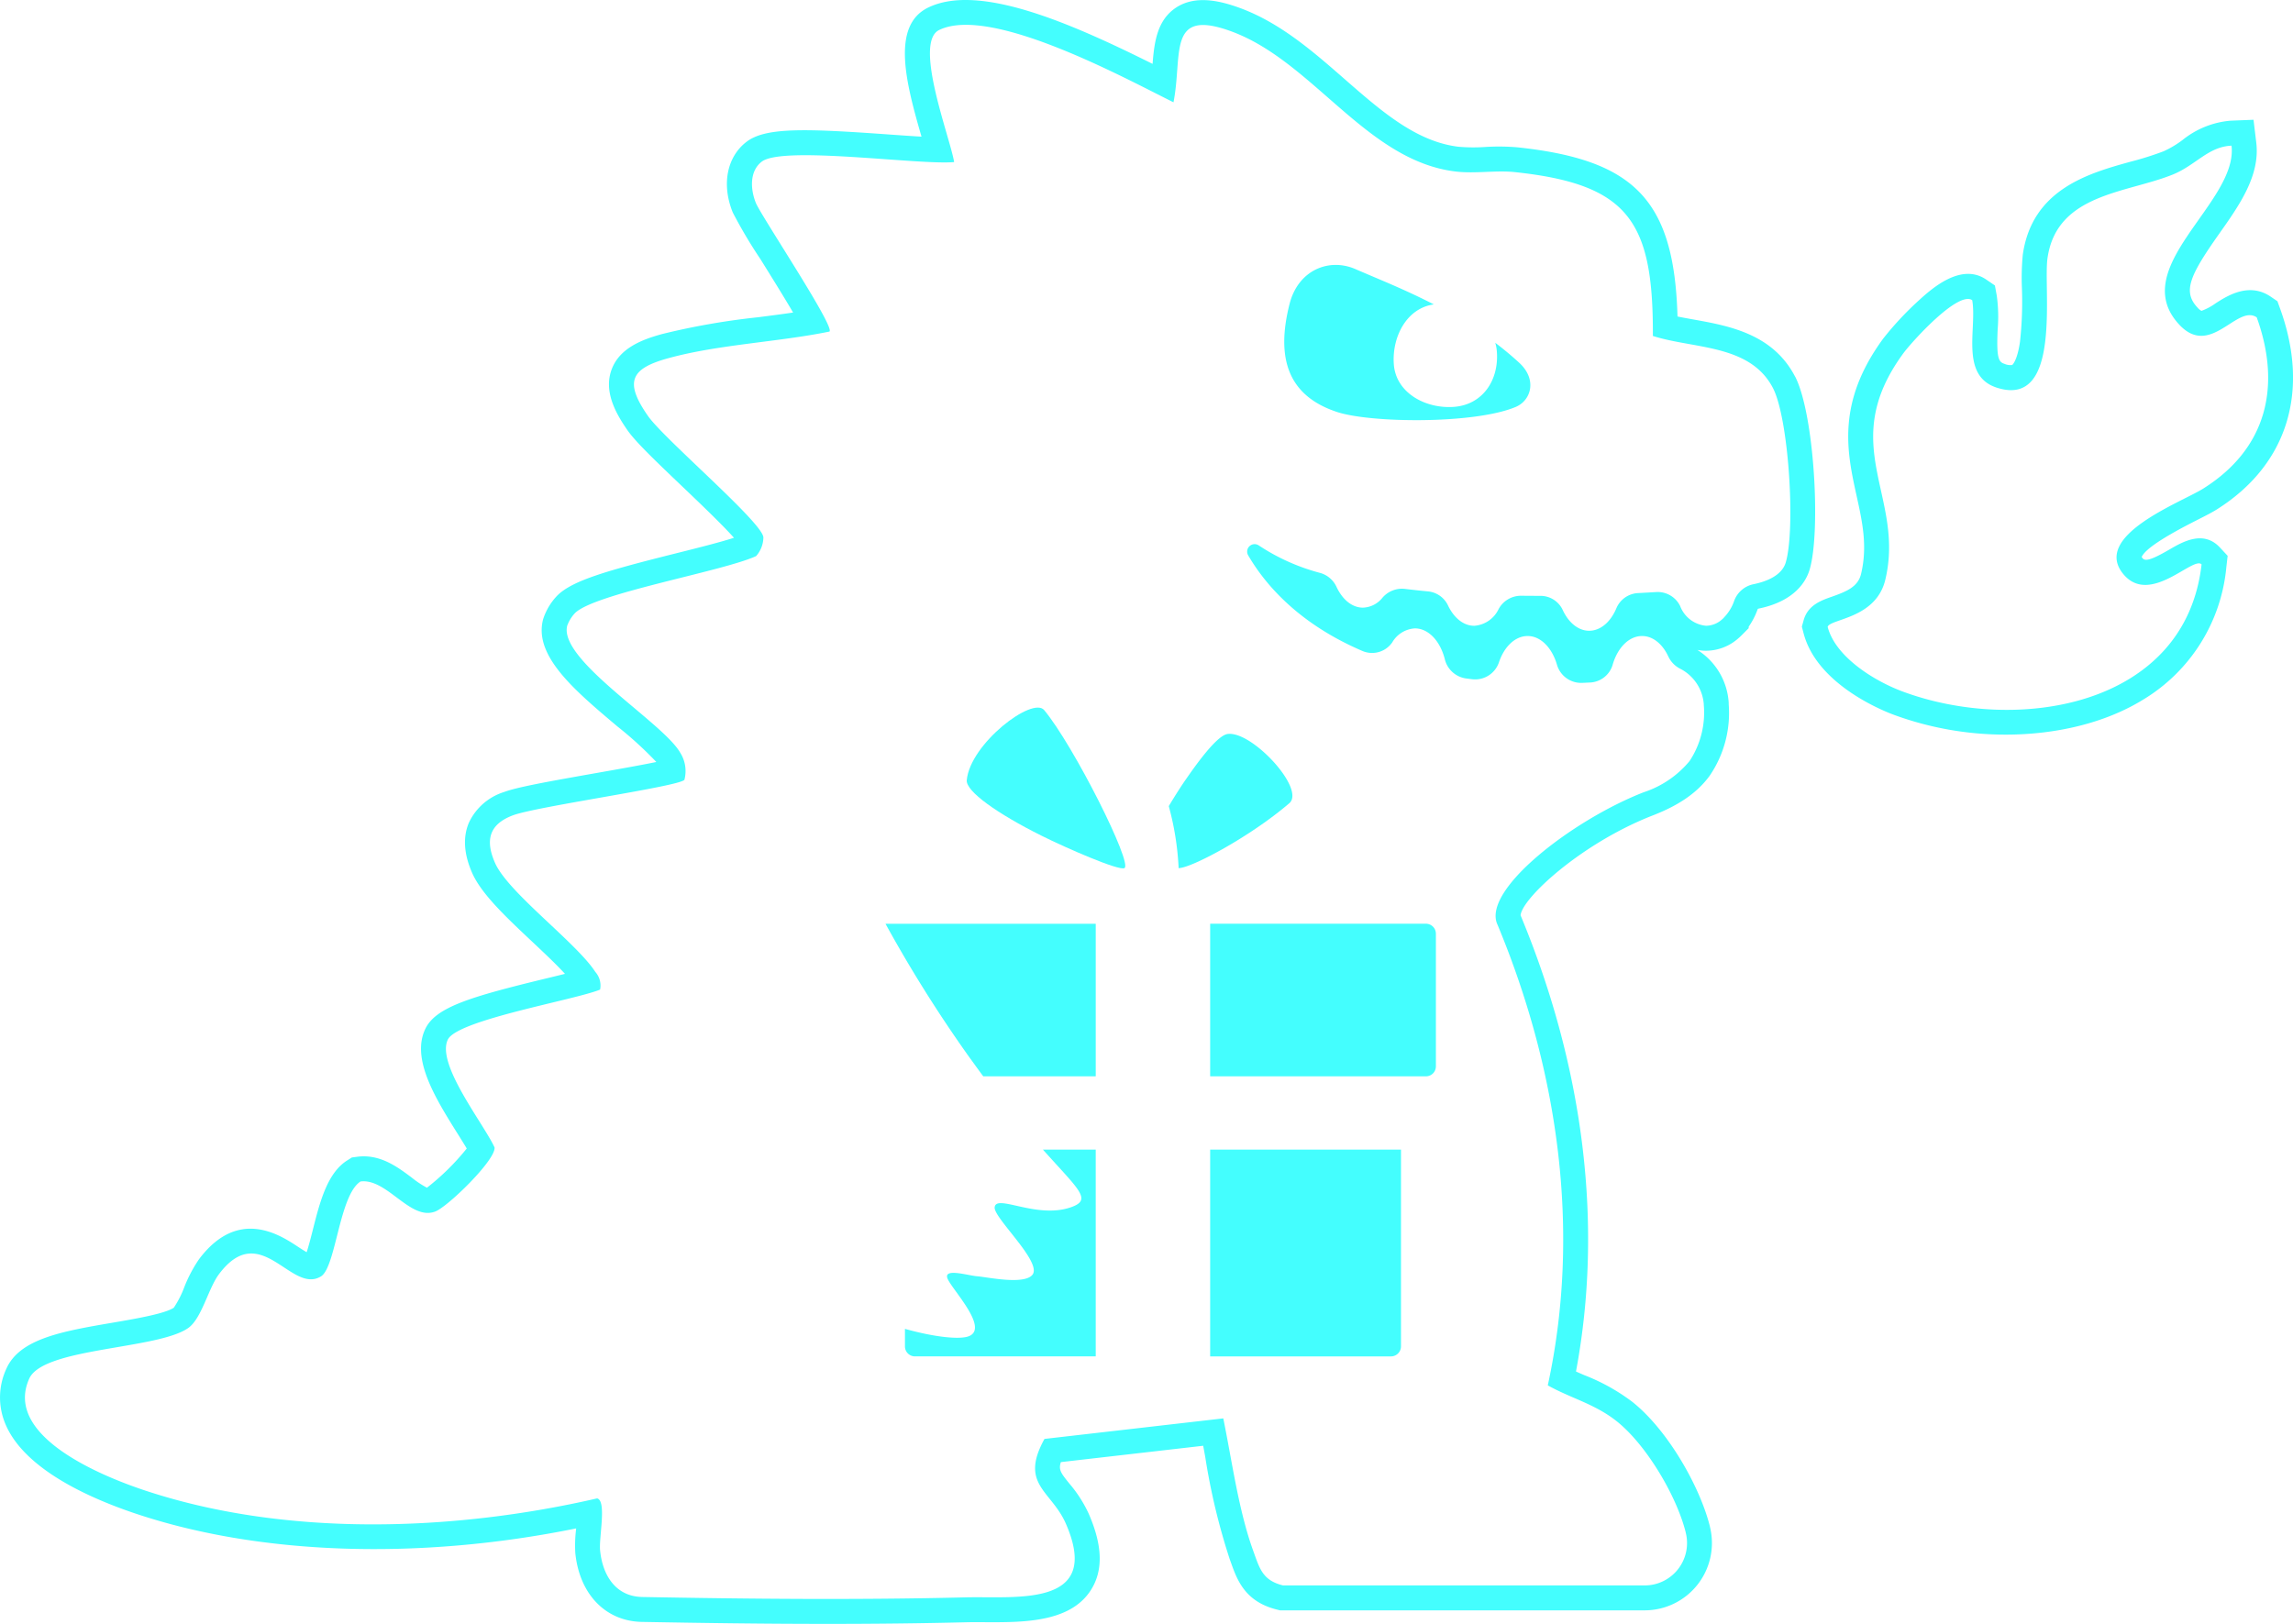 <svg xmlns="http://www.w3.org/2000/svg" xmlns:xlink="http://www.w3.org/1999/xlink" id="Bonster" width="315.196" height="223.266" viewBox="0 0 315.196 223.266"><defs><clipPath id="clip-path"><rect id="Rectangle_8163" data-name="Rectangle 8163" width="315.196" height="223.266" fill="#44fefe"></rect></clipPath></defs><g id="Group_803" data-name="Group 803" clip-path="url(#clip-path)"><path id="Path_21136" data-name="Path 21136" d="M193.88,151.918c-.137,1.542,4.243,4.627,10.274,7.635,3.434,1.714,10.61,4.839,11.4,4.462,1.2-.576-6.977-16.854-11.028-21.727-1.59-1.926-10.172,4.6-10.644,9.63" transform="translate(-60.992 -44.654)" fill="#44fefe"></path><path id="Path_21137" data-name="Path 21137" d="M242.475,147.228c-1.583.233-4.709,4.784-5.73,6.244-1.158,1.666-2.344,3.674-2.344,3.674a39.382,39.382,0,0,1,1.35,8.444l-.014.082c1.775,0,9.932-4.373,15.23-8.924,2.276-1.953-5.154-10-8.492-9.52" transform="translate(-73.74 -46.31)" fill="#44fefe"></path><path id="Path_21138" data-name="Path 21138" d="M242.7,206.277h29.658a1.37,1.37,0,0,0,1.371-1.371V186.668a1.375,1.375,0,0,0-1.371-1.371H242.7Z" transform="translate(-76.351 -58.293)" fill="#44fefe"></path><path id="Path_21139" data-name="Path 21139" d="M189.291,203.892c.59.829,1.172,1.624,1.734,2.385h15.463V185.3h-28.9a185.605,185.605,0,0,0,11.7,18.6" transform="translate(-55.868 -58.293)" fill="#44fefe"></path><path id="Path_21140" data-name="Path 21140" d="M204.184,238.568c-4.688,1.563-10.2-1.919-10.363-.021-.137,1.46,6.628,7.581,5.175,9.287-1.186,1.4-6.272.281-7.567.185s-4.825-1.227-4.044.411,5.648,6.724,2.892,7.827c-1.247.493-4.695.137-8.787-1.008v2.413a1.375,1.375,0,0,0,1.371,1.371h24.853V230.6h-7.265c5.086,5.682,6.861,6.93,3.735,7.971" transform="translate(-57.095 -72.543)" fill="#44fefe"></path><path id="Path_21141" data-name="Path 21141" d="M242.7,259.035h24.86a1.379,1.379,0,0,0,1.371-1.371V230.6H242.7Z" transform="translate(-76.351 -72.543)" fill="#44fefe"></path><path id="Path_21142" data-name="Path 21142" d="M415.645,79.083c1.078-.544,2.009-1.014,2.7-1.444,9.707-6.086,12.9-16.152,8.771-27.615l-.377-1.046-.918-.625c-2.989-2.036-5.969-.123-7.571.9a7.849,7.849,0,0,1-1.952,1.043,1.678,1.678,0,0,1-.532-.432c-2.074-2.207-1.129-4.368,2.973-10.178,2.77-3.923,5.635-7.98,5.089-12.517l-.378-3.143-3.163.127a12.128,12.128,0,0,0-6.624,2.679,13.947,13.947,0,0,1-2.569,1.525,42.732,42.732,0,0,1-4.533,1.43c-5.716,1.585-13.545,3.758-14.826,12.786a33.168,33.168,0,0,0-.121,4.6,50.452,50.452,0,0,1-.267,7.389c-.388,2.679-1.067,3.18-1.071,3.182a2,2,0,0,1-1.051-.156c-.814-.26-1.128-.764-.943-4.766a21.069,21.069,0,0,0-.123-4.6L387.9,46.81,386.715,46c-3.493-2.391-7.553,1.3-9.286,2.873a43.646,43.646,0,0,0-4.888,5.245c-6.468,8.839-4.969,15.636-3.647,21.634.781,3.546,1.52,6.894.61,10.713-.416,1.749-1.926,2.4-4.013,3.134-1.471.515-3.3,1.156-3.879,3.227l-.248.888.231.892c1.8,6.96,10.65,10.576,12.405,11.23a44.491,44.491,0,0,0,15.405,2.726c6.958,0,13.672-1.618,18.817-4.775a23.831,23.831,0,0,0,11.492-18.24l.18-1.569-1.077-1.156c-2.257-2.42-5.138-.747-6.862.254-2.369,1.377-3.345,1.707-3.731,1.263a1.777,1.777,0,0,1-.148-.193c.428-1.038,2.971-2.74,7.569-5.061m-10.011,7.5c3.661,4.227,9.557-2.625,10.675-1.425-2.236,19.591-25.364,23.336-41.114,17.466-3.881-1.447-9.213-4.742-10.283-8.877.313-1.121,6.642-1.1,7.925-6.489,2.739-11.5-6.764-18.5,2.469-31.116,1.125-1.537,7.524-8.649,9.475-7.314.687,3.871-1.737,10.395,3.4,12.036,8.986,2.873,6.344-13.553,6.947-17.8,1.267-8.925,10.93-8.939,17.262-11.525,3.12-1.274,4.851-3.824,8.035-3.953.936,7.8-14.533,16.788-7.157,24.634,4.293,4.566,7.913-2.875,10.623-1.029,3.444,9.555,1.324,18.1-7.368,23.549-3.055,1.915-15.505,6.512-10.886,11.846" transform="translate(-113.681 -7.559)" fill="#44fefe"></path><path id="Path_21143" data-name="Path 21143" d="M286.562,63.839a5.655,5.655,0,0,1,.226,1.247c.288,3.927-1.974,7.286-5.9,7.574s-7.985-1.933-8.266-5.86c-.274-3.8,1.8-7.731,5.5-8.225-3.989-2.063-7.766-3.544-10.768-4.853-3.681-1.6-7.9.165-9.068,4.8-1.878,7.423-.24,12.591,6.5,14.832,4.6,1.535,18.924,1.7,24.593-.685,2.1-.884,3-3.756.473-6.08-1.076-.987-2.18-1.905-3.3-2.748" transform="translate(-81.027 -16.719)" fill="#44fefe"></path><path id="Path_21144" data-name="Path 21144" d="M246.736,51.748c-3.067-5.867-9.109-6.951-13.964-7.823-.751-.135-1.483-.266-2.182-.409-.45-16-5.9-21.541-21.978-23.259a30.25,30.25,0,0,0-4.454-.049,24.226,24.226,0,0,1-3.65-.029c-5.82-.687-10.611-4.877-15.685-9.312-4.332-3.788-8.81-7.7-14.315-9.744-2.443-.9-6.01-1.9-8.775-.123-2.669,1.715-3.062,4.751-3.3,7.784-11.552-5.766-23.952-11.1-30.854-7.74-5.159,2.515-2.995,10.517-.909,17.745-1.411-.081-3-.194-4.559-.306-11.566-.827-16.908-.98-19.512,1.029-2.694,2.08-3.429,5.886-1.868,9.71a66.134,66.134,0,0,0,3.788,6.389c1.234,1.982,3.121,5.01,4.5,7.359-1.563.231-3.171.437-4.827.651a98.36,98.36,0,0,0-13.155,2.3c-2.851.777-5.909,1.971-6.98,4.928-1.09,3.006.6,6.012,2.193,8.3,1.089,1.561,3.571,3.954,7.53,7.73,2.169,2.068,5.5,5.246,7.111,7.062-1.992.639-5.022,1.4-7.976,2.139-9.521,2.387-14.233,3.736-16.3,5.793a8.354,8.354,0,0,0-1.96,3.278C73.33,90.161,78.947,94.89,84.894,99.9a51.238,51.238,0,0,1,5.326,4.866c-2.247.462-5.622,1.057-8.327,1.533-6.683,1.178-10.866,1.94-12.594,2.593a7.942,7.942,0,0,0-4.854,4.245c-.834,1.981-.68,4.3.461,6.89,1.271,2.887,4.672,6.084,8.274,9.468,1.623,1.526,3.284,3.086,4.481,4.4-.83.208-1.724.424-2.607.638-10.418,2.525-15.135,3.941-16.575,6.9-2.023,4.146,1.422,9.649,4.461,14.5.44.7.867,1.384,1.219,1.975a32.975,32.975,0,0,1-5.47,5.391,13.179,13.179,0,0,1-2.107-1.4c-1.934-1.45-4.337-3.257-7.459-2.857l-.755.1-.644.408c-2.746,1.739-3.751,5.705-4.723,9.542-.237.936-.558,2.2-.847,3.075-.4-.23-.882-.545-1.25-.786-2.45-1.611-8.187-5.383-13.548,1.751a19.068,19.068,0,0,0-2.031,3.86,13.76,13.76,0,0,1-1.43,2.8c-1.182.829-5.351,1.542-8.395,2.062-6.839,1.169-12.745,2.179-14.6,6.282A9.381,9.381,0,0,0,.8,195.92c2.591,5.96,11.042,9.887,17.679,12.132,17.091,5.766,39.033,6.5,60.718,2.09-.005.062-.01.12-.016.175a18.082,18.082,0,0,0-.1,3.2c.567,5.667,4.16,9.388,9.153,9.48,7.818.143,16.475.271,25.486.271,6.282,0,12.739-.062,19.2-.223.777-.018,1.618-.014,2.489-.008,5.174.023,11.6.062,14.483-4.323,1.775-2.7,1.7-6.167-.248-10.618a17.994,17.994,0,0,0-2.685-4.163c-1.1-1.373-1.49-1.855-1.13-2.907l19.56-2.247q.144.769.289,1.565a89.006,89.006,0,0,0,3.356,14.019l.164.456c.859,2.407,1.929,5.4,6.353,6.489l.4.1h50.121a9.253,9.253,0,0,0,9-11.389c-.016-.082-.033-.154-.049-.22-1.326-5.28-5.672-13.106-10.65-17.063a27.324,27.324,0,0,0-6.6-3.668c-.386-.167-.764-.331-1.137-.5,3.756-20.039,1.139-41.663-7.618-62.722l0-.011c.255-2.4,8.432-9.927,18.161-13.716,3.653-1.415,6.143-3.152,7.827-5.453a15.315,15.315,0,0,0,2.622-9.846l0-.193a9.246,9.246,0,0,0-4.308-7.268,6.405,6.405,0,0,0,1.2.112,6.7,6.7,0,0,0,4.37-1.655c.166-.138.317-.277.47-.429l1.014-1.019v-.2a10.335,10.335,0,0,0,1.215-2.352c.021-.058.063-.121.086-.125,5.1-1.027,6.629-3.836,7.087-5.412,1.541-5.257.629-21.464-2.019-26.534m-1.269,25.571c-.5,1.72-2.467,2.611-4.476,3.016a3.586,3.586,0,0,0-2.625,2.3,6.128,6.128,0,0,1-1.426,2.3v.014c-.082.082-.165.158-.254.233a3.329,3.329,0,0,1-2.173.857,4.213,4.213,0,0,1-3.564-2.707,3.429,3.429,0,0,0-3.3-1.926c-.816.048-1.672.1-2.563.144a3.417,3.417,0,0,0-2.927,2.132c-.781,1.83-2.152,3.043-3.722,3.043-1.508,0-2.844-1.138-3.64-2.872a3.369,3.369,0,0,0-3.091-1.926c-.877,0-1.748-.007-2.639-.014A3.494,3.494,0,0,0,206,83.741a4.02,4.02,0,0,1-3.352,2.3c-1.481,0-2.8-1.1-3.6-2.79a3.4,3.4,0,0,0-2.769-1.94c-.877-.082-2.138-.219-3.208-.35a3.542,3.542,0,0,0-3.05,1.234,3.572,3.572,0,0,1-2.673,1.35c-1.494,0-2.8-1.11-3.605-2.8a3.537,3.537,0,0,0-2.228-1.96A28.357,28.357,0,0,1,173.046,75a1.024,1.024,0,0,0-1.474,1.35c2.372,4.071,6.971,9.4,15.675,13.139a3.371,3.371,0,0,0,4.126-1.158,3.867,3.867,0,0,1,3.119-1.933c1.878,0,3.475,1.748,4.106,4.215a3.507,3.507,0,0,0,2.865,2.659c.308.041.61.082.912.117a3.453,3.453,0,0,0,3.688-2.378c.733-2.125,2.221-3.564,3.927-3.564,1.8,0,3.352,1.624,4.03,3.941a3.458,3.458,0,0,0,3.475,2.5c.356-.014.727-.034,1.083-.048a3.4,3.4,0,0,0,3.091-2.419c.665-2.337,2.228-3.975,4.051-3.975,1.494,0,2.817,1.11,3.605,2.81a3.6,3.6,0,0,0,1.576,1.659,5.971,5.971,0,0,1,3.3,4.894v.089a12.077,12.077,0,0,1-1.953,7.738,13.717,13.717,0,0,1-6.306,4.291c-9.8,3.818-22.372,13.509-20.082,18.239,8.293,19.945,11.522,42.016,6.9,63.311,3.228,1.8,6.47,2.543,9.486,4.942,4.044,3.215,8.2,10.219,9.459,15.216a.355.355,0,0,1,.014.075,5.826,5.826,0,0,1-5.641,7.272H176.371c-2.817-.692-3.215-2.3-4.112-4.784-2.015-5.566-2.913-12.365-4.106-18.184l-24.579,2.824c-3.468,6.278.932,7.08,2.934,11.638,5.051,11.57-6.751,9.98-13.667,10.144-14.873.37-29.987.219-44.545-.048-3.708-.069-5.47-3.036-5.805-6.395-.185-1.782.932-6.834-.411-7.163-19.822,4.565-43.037,5.36-62.5-1.206-5.552-1.878-19.137-7.348-15.559-15.264,1.94-4.284,17.622-3.989,21.844-6.95,1.864-1.3,2.755-5.435,4.236-7.409,5.737-7.635,9.918,2.817,14.017.308,2.063-1.254,2.509-11.193,5.442-13.05,3.653-.466,6.82,5.435,10.261,4.133,1.72-.644,8.314-7.067,8.163-8.808-1.5-3.283-8.067-11.467-6.422-14.839,1.323-2.714,17.437-5.435,20.926-6.868a2.806,2.806,0,0,0-.651-2.426c-2.611-4.037-11.995-10.912-13.79-14.99-1.378-3.132-.809-5.319,2.461-6.546s22.8-3.955,23.571-4.88a4.708,4.708,0,0,0-.589-3.749c-2.365-4.147-16.758-12.742-15.518-17.451a5.058,5.058,0,0,1,1.069-1.727c2.735-2.714,20.322-5.73,24.894-7.834a3.966,3.966,0,0,0,1-2.563c-.062-2.015-13.64-13.516-15.867-16.71-3.338-4.784-2.3-6.546,2.879-7.958,6.888-1.878,15.017-2.193,22.07-3.64.8-.637-9.363-15.86-10.11-17.67-.747-1.83-.918-4.366.8-5.689,2.886-2.228,21.693.5,26.45.055-.555-3.379-5.634-16.416-2.063-18.157,7.094-3.454,25.47,6.594,32.214,9.938,1.3-6.587-.96-13.05,8.019-9.726,11.206,4.154,18.547,17.8,30.789,19.246,2.694.315,5.511-.2,8.143.082,15.648,1.672,19.013,6.772,18.945,22.523,5.586,1.8,13.345,1.1,16.5,7.149,2.166,4.147,3.132,19.329,1.768,23.982" transform="translate(0 0)" fill="#44fefe"></path></g></svg>